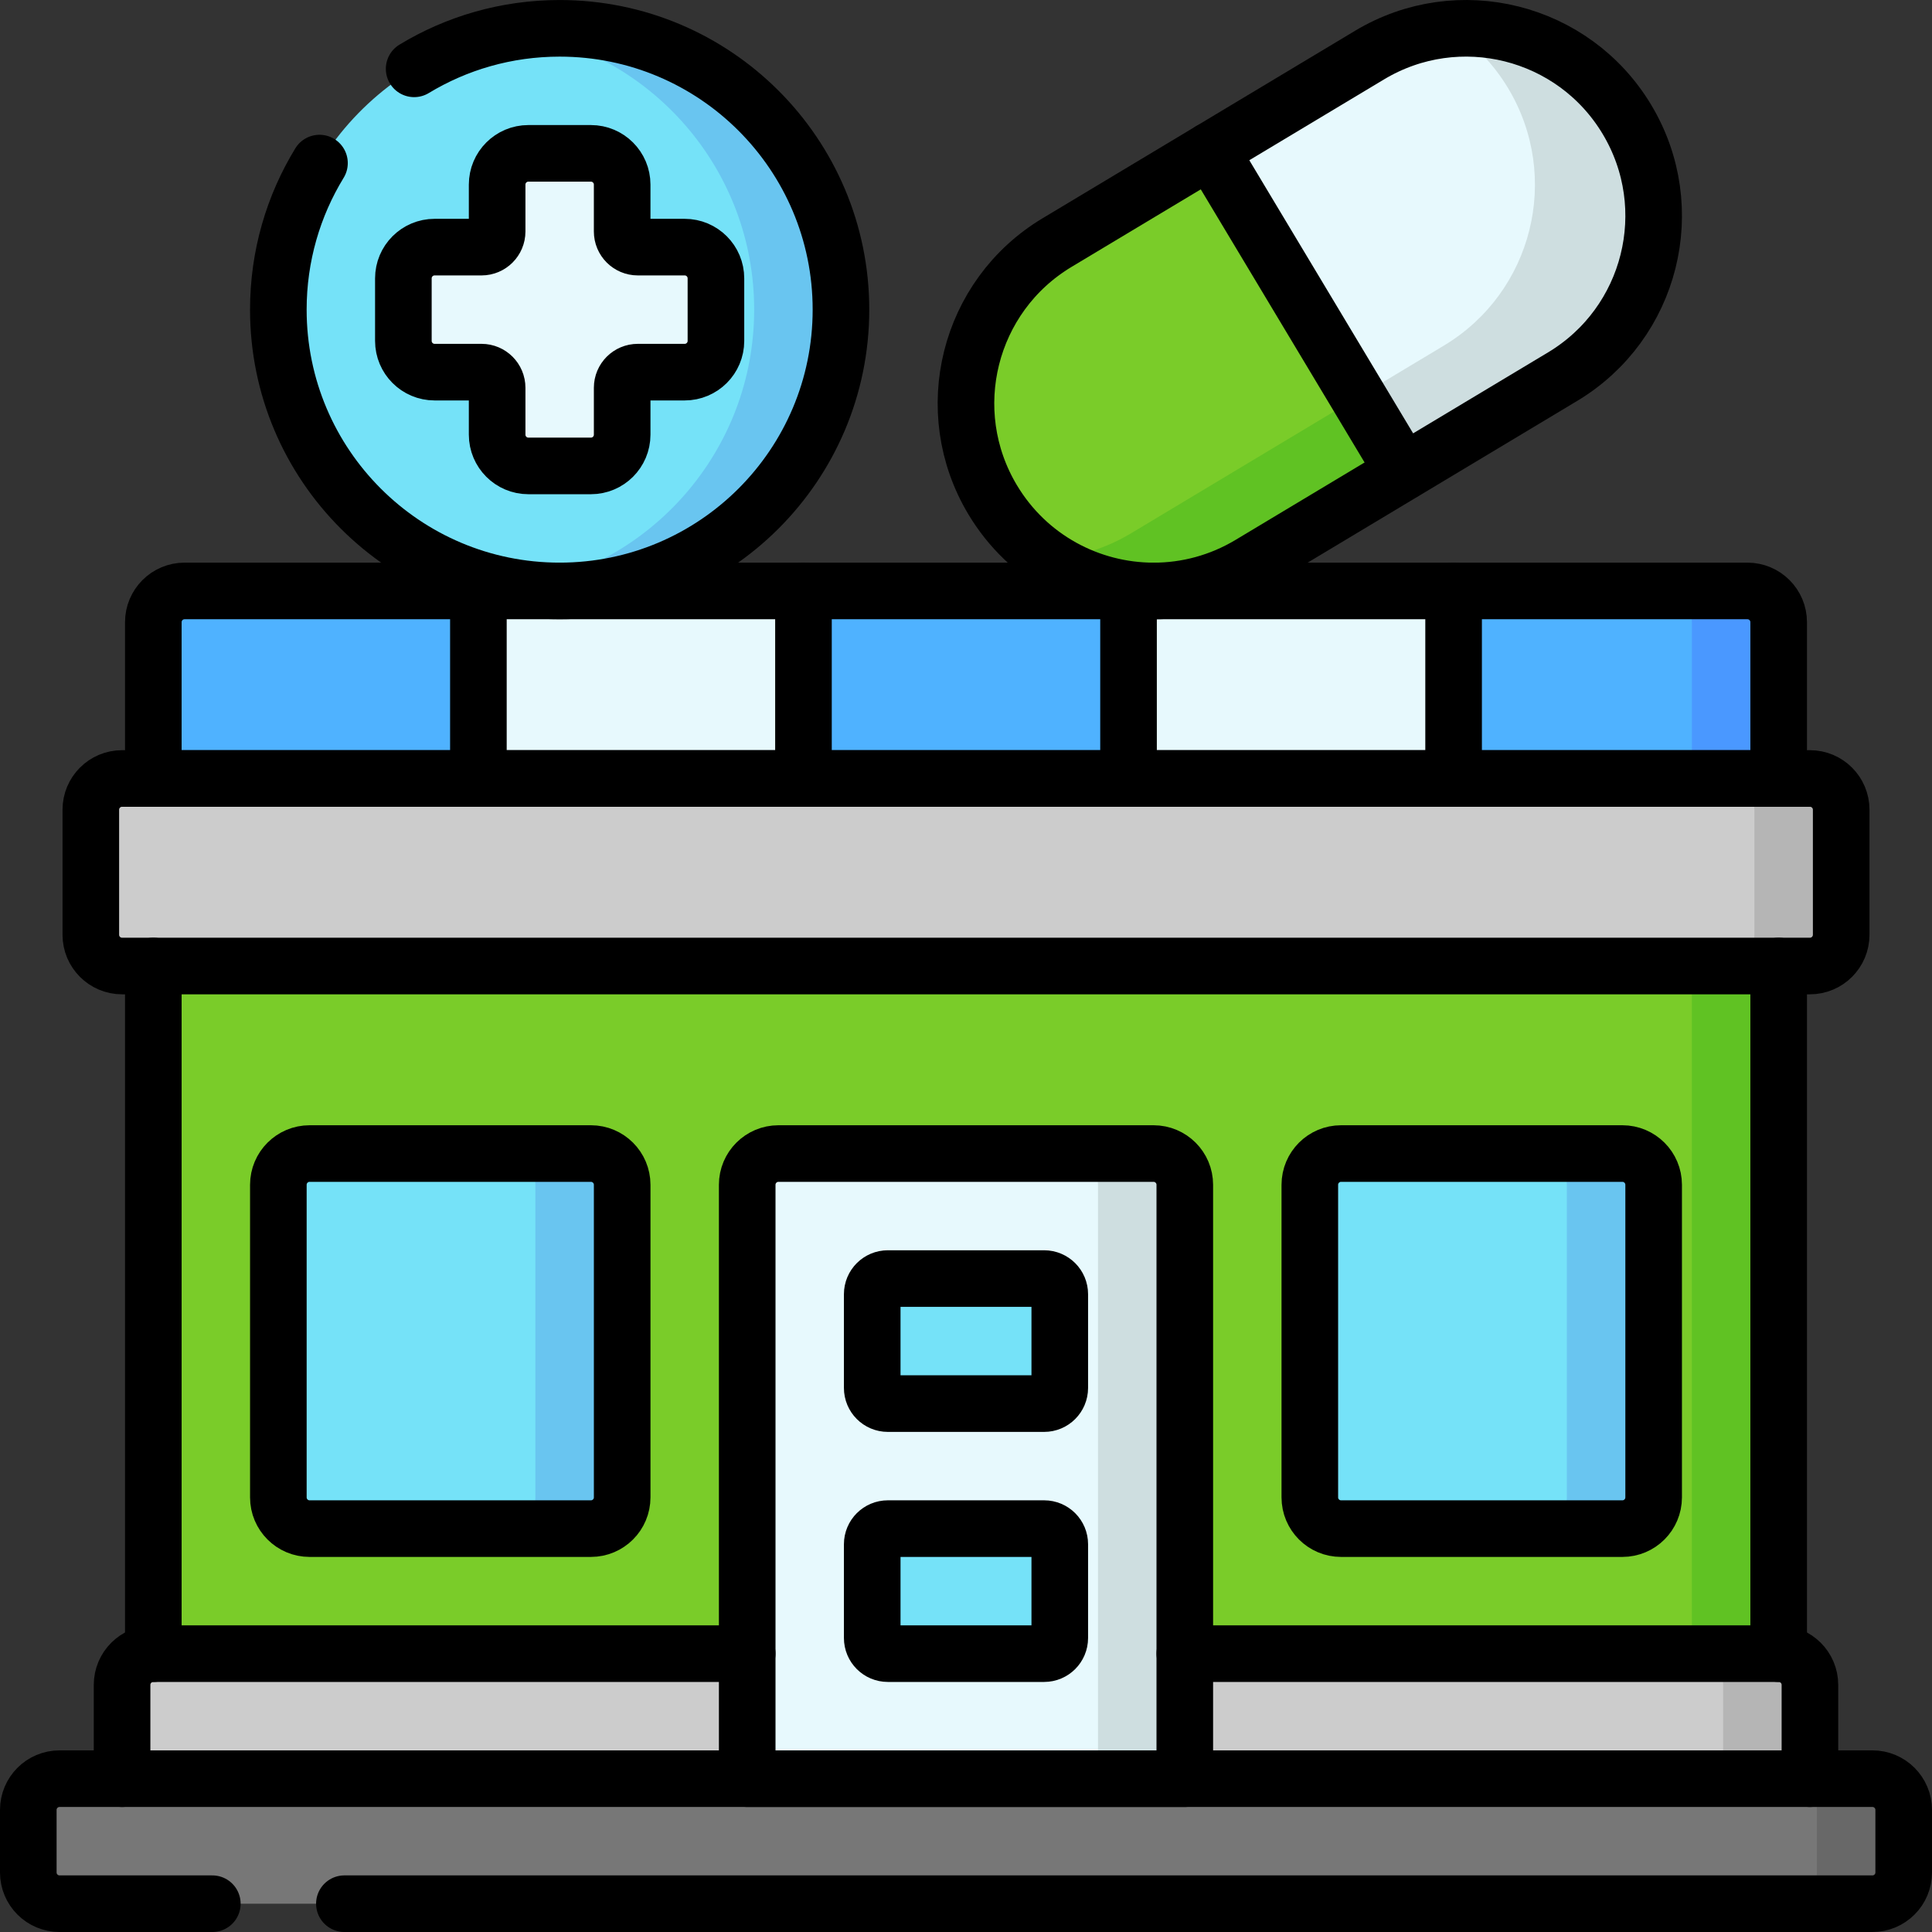 <?xml version="1.0" encoding="UTF-8"?>
<svg xmlns="http://www.w3.org/2000/svg" xmlns:xlink="http://www.w3.org/1999/xlink" version="1.1" id="Capa_1" x="0px" y="0px" viewBox="0 0 512 512" style="enable-background:new 0 0 512 512;" xml:space="preserve" width="512" height="512">
<rect x="0" y="0" width="512" height="512" fill="#333333" stroke="none"/>
<g>
	<g>
		<rect x="40.633" y="242.82" style="fill:#7ACC29;" width="430.733" height="208.598"/>
		<rect x="448.367" y="242.82" style="fill:#60C223;" width="23" height="208.598"/>
		<path style="fill:#4FB2FF;" d="M471.367,211.305H40.633v-46.416c0-4.575,3.709-8.283,8.283-8.283h414.167&#10;&#9;&#9;&#9;c4.575,0,8.283,3.708,8.283,8.283V211.305z"/>
		
			<ellipse transform="matrix(1 -0.012 0.012 1 -0.989 1.814)" style="fill:#75E2F8;" cx="148.313" cy="82.056" rx="74.55" ry="74.549"/>
		<path style="fill:#CCCCCC;" d="M459.649,476.367v-29.85c0-4.575-3.709-8.283-8.283-8.283H40.633c-4.575,0-8.283,3.709-8.283,8.283&#10;&#9;&#9;&#9;v29.85H459.649z"/>
		<path style="fill:#75E2F8;" d="M136.599,405.101H82.05c-4.575,0-8.283-3.708-8.283-8.283v-82.832c0-4.575,3.708-8.283,8.283-8.283&#10;&#9;&#9;&#9;h54.549c4.575,0,8.283,3.708,8.283,8.283v82.832C144.882,401.393,141.173,405.101,136.599,405.101z"/>
		<path style="fill:#75E2F8;" d="M409.949,405.101H355.4c-4.575,0-8.283-3.708-8.283-8.283v-82.832c0-4.575,3.708-8.283,8.283-8.283&#10;&#9;&#9;&#9;h54.549c4.575,0,8.283,3.708,8.283,8.283v82.832C418.232,401.393,414.523,405.101,409.949,405.101z"/>
		<path style="fill:#E7F9FD;" d="M181.446,65.49h-12.425c-2.287,0-4.142-1.854-4.142-4.142V48.923c0-4.575-3.708-8.283-8.283-8.283&#10;&#9;&#9;&#9;H140.03c-4.575,0-8.283,3.708-8.283,8.283v12.425c0,2.287-1.854,4.142-4.142,4.142H115.18c-4.575,0-8.283,3.709-8.283,8.283&#10;&#9;&#9;&#9;v16.566c0,4.575,3.709,8.283,8.283,8.283h12.425c2.287,0,4.142,1.854,4.142,4.142v12.425c0,4.575,3.709,8.283,8.283,8.283h16.567&#10;&#9;&#9;&#9;c4.575,0,8.283-3.709,8.283-8.283v-12.425c0-2.287,1.854-4.142,4.142-4.142h12.425c4.575,0,8.283-3.709,8.283-8.283V73.773&#10;&#9;&#9;&#9;C189.73,69.198,186.021,65.49,181.446,65.49z"/>
		<path style="fill:#7ACC29;" d="M371.918,125.131l13.302-70.788L320.793,39.89l-40.667,24.4&#10;&#9;&#9;&#9;c-23.538,14.122-31.17,44.65-17.047,68.186c9.319,15.532,25.779,24.137,42.665,24.137c8.701,0,17.518-2.287,25.522-7.09&#10;&#9;&#9;&#9;L371.918,125.131L371.918,125.131z"/>
		<rect x="126.78" y="156.605" style="fill:#E7F9FD;" width="86.147" height="54.7"/>
		<rect x="299.073" y="156.605" style="fill:#E7F9FD;" width="86.147" height="54.7"/>
		<path style="fill:#E7F9FD;" d="M294.982,476.367h-96.965V313.986c0-4.575,3.709-8.283,8.283-8.283h80.399&#10;&#9;&#9;&#9;c4.575,0,8.283,3.708,8.283,8.283V476.367z"/>
		<g>
			<g>
				<g>
					<path style="fill:#75E2F8;" d="M276.708,438.234h-41.417c-2.287,0-4.142-1.854-4.142-4.142v-24.85&#10;&#9;&#9;&#9;&#9;&#9;&#9;c0-2.287,1.854-4.142,4.142-4.142h41.417c2.287,0,4.142,1.854,4.142,4.142v24.85&#10;&#9;&#9;&#9;&#9;&#9;&#9;C280.85,436.38,278.996,438.234,276.708,438.234z"/>
				</g>
			</g>
		</g>
		<g>
			<g>
				<g>
					<path style="fill:#75E2F8;" d="M276.708,371.969h-41.417c-2.287,0-4.142-1.854-4.142-4.142v-24.85&#10;&#9;&#9;&#9;&#9;&#9;&#9;c0-2.287,1.854-4.142,4.142-4.142h41.417c2.287,0,4.142,1.854,4.142,4.142v24.85&#10;&#9;&#9;&#9;&#9;&#9;&#9;C280.85,370.114,278.996,371.969,276.708,371.969z"/>
				</g>
			</g>
		</g>
		<path style="fill:#4A98FF;" d="M463.083,156.605h-23c4.575,0,8.283,3.708,8.283,8.283v46.416h23v-46.416&#10;&#9;&#9;&#9;C471.367,160.314,467.658,156.605,463.083,156.605z"/>
		<path style="fill:#69C5F0;" d="M148.313,7.507c-3.911,0-7.751,0.305-11.5,0.885c35.712,5.53,63.05,36.403,63.05,73.664&#10;&#9;&#9;&#9;s-27.338,68.134-63.05,73.664c3.749,0.581,7.589,0.885,11.5,0.885c41.173,0,74.55-33.377,74.55-74.549&#10;&#9;&#9;&#9;C222.863,40.884,189.486,7.507,148.313,7.507z"/>
		<path style="fill:#B5B5B5;" d="M471.367,438.234h-23c4.575,0,8.283,3.708,8.283,8.283v29.85h23v-29.85&#10;&#9;&#9;&#9;C479.65,441.943,475.941,438.234,471.367,438.234z"/>
		<path style="fill:#69C5F0;" d="M156.6,305.703h-23c4.575,0,8.283,3.708,8.283,8.283v82.832c0,4.575-3.708,8.283-8.283,8.283h23&#10;&#9;&#9;&#9;c4.575,0,8.283-3.708,8.283-8.283v-82.832C164.883,309.411,161.175,305.703,156.6,305.703z"/>
		<path style="fill:#69C5F0;" d="M429.95,305.703h-23c4.575,0,8.283,3.708,8.283,8.283v82.832c0,4.575-3.708,8.283-8.283,8.283h23&#10;&#9;&#9;&#9;c4.575,0,8.283-3.708,8.283-8.283v-82.832C438.233,309.411,434.525,305.703,429.95,305.703z"/>
		<path style="fill:#60C223;" d="M371.918,125.131l5.741-30.554l-77.855,46.713c-6.836,4.102-14.265,6.363-21.707,6.937&#10;&#9;&#9;&#9;c8.201,5.469,17.847,8.386,27.647,8.386c8.701,0,17.518-2.287,25.522-7.09L371.918,125.131L371.918,125.131z"/>
		<path style="fill:#CEDEE0;" d="M305.7,305.703h-23c4.575,0,8.283,3.708,8.283,8.283v162.381h23V313.986&#10;&#9;&#9;&#9;C313.983,309.411,310.275,305.703,305.7,305.703z"/>
		<path style="fill:#CCCCCC;" d="M460.649,256.004H32.35c-4.575,0-8.283-3.708-8.283-8.283v-33.133c0-4.575,3.708-8.283,8.283-8.283&#10;&#9;&#9;&#9;h428.299c4.575,0,8.283,3.709,8.283,8.283v33.133C468.932,252.295,465.224,256.004,460.649,256.004z"/>
		<path style="fill:#B5B5B5;" d="M479.65,206.304h-23c4.575,0,8.283,3.709,8.283,8.283v33.133c0,4.575-3.709,8.283-8.283,8.283h23&#10;&#9;&#9;&#9;c4.575,0,8.283-3.708,8.283-8.283v-33.133C487.933,210.013,484.225,206.304,479.65,206.304z"/>
		<path style="fill:#E7F9FD;" d="M371.918,125.131L414.1,99.823c23.538-14.122,31.17-44.65,17.047-68.186&#10;&#9;&#9;&#9;C417.026,8.101,386.496,0.468,362.96,14.59l-42.166,25.3L371.918,125.131z"/>
		<path style="fill:#CEDEE0;" d="M384.697,7.657c5.919,3.952,11.083,9.238,14.988,15.747c14.123,23.536,6.491,54.064-17.047,68.186&#10;&#9;&#9;&#9;l-22.676,13.606l11.957,19.936L414.1,99.823c23.538-14.122,31.17-44.65,17.047-68.186C421.133,14.947,402.868,6.266,384.697,7.657&#10;&#9;&#9;&#9;z"/>
		<path style="fill:#777777;" d="M15.783,471.37h480.433c4.575,0,8.283,3.708,8.283,8.283v16.567c0,4.575-3.709,8.283-8.283,8.283&#10;&#9;&#9;&#9;H15.783c-4.575,0-8.283-3.709-8.283-8.283v-16.567C7.5,475.079,11.209,471.37,15.783,471.37z"/>
		<path style="fill:#686868;" d="M496.217,471.37h-23c4.575,0,8.283,3.708,8.283,8.283v16.567c0,4.575-3.709,8.283-8.283,8.283h23&#10;&#9;&#9;&#9;c4.575,0,8.283-3.708,8.283-8.283v-16.567C504.5,475.079,500.791,471.37,496.217,471.37z"/>
	</g>
	<g>
		<path style="fill:none;stroke:#000000;stroke-width:15;stroke-linecap:round;stroke-linejoin:round;stroke-miterlimit:10;" d="&#10;&#9;&#9;&#9;M56.267,504.5H15.783c-4.575,0-8.283-3.708-8.283-8.283V479.65c0-4.575,3.709-8.283,8.283-8.283h480.433&#10;&#9;&#9;&#9;c4.575,0,8.283,3.708,8.283,8.283v16.566c0,4.575-3.709,8.283-8.283,8.283H91.267"/>
		<g>
			<path style="fill:none;stroke:#000000;stroke-width:15;stroke-linecap:round;stroke-linejoin:round;stroke-miterlimit:10;" d="&#10;&#9;&#9;&#9;&#9;M313.983,471.367H198.017V313.986c0-4.575,3.709-8.283,8.283-8.283h99.4c4.575,0,8.283,3.708,8.283,8.283V471.367z"/>
			<g>
				<path style="fill:none;stroke:#000000;stroke-width:15;stroke-linecap:round;stroke-linejoin:round;stroke-miterlimit:10;" d="&#10;&#9;&#9;&#9;&#9;&#9;M276.708,438.234h-41.417c-2.287,0-4.142-1.854-4.142-4.142v-24.85c0-2.287,1.854-4.142,4.142-4.142h41.417&#10;&#9;&#9;&#9;&#9;&#9;c2.287,0,4.142,1.854,4.142,4.142v24.85C280.85,436.38,278.996,438.234,276.708,438.234z"/>
			</g>
			<g>
				<path style="fill:none;stroke:#000000;stroke-width:15;stroke-linecap:round;stroke-linejoin:round;stroke-miterlimit:10;" d="&#10;&#9;&#9;&#9;&#9;&#9;M276.708,371.969h-41.417c-2.287,0-4.142-1.854-4.142-4.142v-24.85c0-2.287,1.854-4.142,4.142-4.142h41.417&#10;&#9;&#9;&#9;&#9;&#9;c2.287,0,4.142,1.854,4.142,4.142v24.85C280.85,370.114,278.996,371.969,276.708,371.969z"/>
			</g>
		</g>
		<g>
			
				<line style="fill:none;stroke:#000000;stroke-width:15;stroke-linecap:round;stroke-linejoin:round;stroke-miterlimit:10;" x1="471.367" y1="438.234" x2="471.367" y2="256.004"/>
			<g>
				<path style="fill:none;stroke:#000000;stroke-width:15;stroke-linecap:round;stroke-linejoin:round;stroke-miterlimit:10;" d="&#10;&#9;&#9;&#9;&#9;&#9;M198.017,438.234H40.633c-4.575,0-8.283,3.709-8.283,8.283v24.85"/>
				<path style="fill:none;stroke:#000000;stroke-width:15;stroke-linecap:round;stroke-linejoin:round;stroke-miterlimit:10;" d="&#10;&#9;&#9;&#9;&#9;&#9;M313.983,438.234h157.383c4.575,0,8.283,3.709,8.283,8.283v24.85"/>
			</g>
			
				<line style="fill:none;stroke:#000000;stroke-width:15;stroke-linecap:round;stroke-linejoin:round;stroke-miterlimit:10;" x1="40.633" y1="438.234" x2="40.633" y2="256.004"/>
			<path style="fill:none;stroke:#000000;stroke-width:15;stroke-linecap:round;stroke-linejoin:round;stroke-miterlimit:10;" d="&#10;&#9;&#9;&#9;&#9;M479.65,256.004H32.35c-4.575,0-8.283-3.708-8.283-8.283v-33.133c0-4.575,3.708-8.283,8.283-8.283h447.3&#10;&#9;&#9;&#9;&#9;c4.575,0,8.283,3.709,8.283,8.283v33.133C487.933,252.295,484.225,256.004,479.65,256.004z"/>
			<g>
				<path style="fill:none;stroke:#000000;stroke-width:15;stroke-linecap:round;stroke-linejoin:round;stroke-miterlimit:10;" d="&#10;&#9;&#9;&#9;&#9;&#9;M471.367,206.304H40.633v-41.416c0-4.575,3.709-8.283,8.283-8.283h414.167c4.575,0,8.283,3.708,8.283,8.283V206.304z"/>
				<g>
					
						<line style="fill:none;stroke:#000000;stroke-width:15;stroke-linecap:round;stroke-linejoin:round;stroke-miterlimit:10;" x1="126.78" y1="156.605" x2="126.78" y2="206.304"/>
					
						<line style="fill:none;stroke:#000000;stroke-width:15;stroke-linecap:round;stroke-linejoin:round;stroke-miterlimit:10;" x1="212.927" y1="156.605" x2="212.927" y2="206.304"/>
					
						<line style="fill:none;stroke:#000000;stroke-width:15;stroke-linecap:round;stroke-linejoin:round;stroke-miterlimit:10;" x1="299.073" y1="156.605" x2="299.073" y2="206.304"/>
					
						<line style="fill:none;stroke:#000000;stroke-width:15;stroke-linecap:round;stroke-linejoin:round;stroke-miterlimit:10;" x1="385.22" y1="156.605" x2="385.22" y2="206.304"/>
				</g>
			</g>
		</g>
		<path style="fill:none;stroke:#000000;stroke-width:15;stroke-linecap:round;stroke-linejoin:round;stroke-miterlimit:10;" d="&#10;&#9;&#9;&#9;M156.6,405.101H82.05c-4.575,0-8.283-3.708-8.283-8.283v-82.832c0-4.575,3.708-8.283,8.283-8.283h74.55&#10;&#9;&#9;&#9;c4.575,0,8.283,3.708,8.283,8.283v82.832C164.883,401.393,161.175,405.101,156.6,405.101z"/>
		<path style="fill:none;stroke:#000000;stroke-width:15;stroke-linecap:round;stroke-linejoin:round;stroke-miterlimit:10;" d="&#10;&#9;&#9;&#9;M429.95,405.101H355.4c-4.575,0-8.283-3.708-8.283-8.283v-82.832c0-4.575,3.708-8.283,8.283-8.283h74.55&#10;&#9;&#9;&#9;c4.575,0,8.283,3.708,8.283,8.283v82.832C438.233,401.393,434.525,405.101,429.95,405.101z"/>
		<g>
			<g>
				<path style="fill:none;stroke:#000000;stroke-width:15;stroke-linecap:round;stroke-linejoin:round;stroke-miterlimit:10;" d="&#10;&#9;&#9;&#9;&#9;&#9;M181.446,65.49h-12.425c-2.287,0-4.142-1.854-4.142-4.142V48.923c0-4.575-3.708-8.283-8.283-8.283H140.03&#10;&#9;&#9;&#9;&#9;&#9;c-4.575,0-8.283,3.708-8.283,8.283v12.425c0,2.287-1.854,4.142-4.142,4.142H115.18c-4.575,0-8.283,3.709-8.283,8.283v16.566&#10;&#9;&#9;&#9;&#9;&#9;c0,4.575,3.709,8.283,8.283,8.283h12.425c2.287,0,4.142,1.854,4.142,4.142v12.425c0,4.575,3.709,8.283,8.283,8.283h16.567&#10;&#9;&#9;&#9;&#9;&#9;c4.575,0,8.283-3.709,8.283-8.283v-12.425c0-2.287,1.854-4.142,4.142-4.142h12.425c4.575,0,8.283-3.709,8.283-8.283V73.773&#10;&#9;&#9;&#9;&#9;&#9;C189.73,69.198,186.021,65.49,181.446,65.49z"/>
				<path style="fill:none;stroke:#000000;stroke-width:15;stroke-linecap:round;stroke-linejoin:round;stroke-miterlimit:10;" d="&#10;&#9;&#9;&#9;&#9;&#9;M109.751,18.242c11.251-6.813,24.448-10.735,38.562-10.735c41.173,0,74.55,33.377,74.55,74.549&#10;&#9;&#9;&#9;&#9;&#9;c0,41.172-33.377,74.549-74.55,74.549c-41.173,0-74.55-33.377-74.55-74.549c0-14.229,3.986-27.526,10.903-38.837"/>
			</g>
			<g>
				<g>
					<path style="fill:none;stroke:#000000;stroke-width:15;stroke-linecap:round;stroke-linejoin:round;stroke-miterlimit:10;" d="&#10;&#9;&#9;&#9;&#9;&#9;&#9;M305.744,156.612c-16.885,0-33.346-8.605-42.664-24.137c-14.123-23.536-6.491-54.064,17.047-68.186L362.96,14.59&#10;&#9;&#9;&#9;&#9;&#9;&#9;c23.536-14.123,54.066-6.49,68.187,17.047c14.123,23.536,6.491,54.064-17.047,68.186l-82.833,49.699&#10;&#9;&#9;&#9;&#9;&#9;&#9;C323.262,154.325,314.445,156.612,305.744,156.612z"/>
				</g>
				
					<line style="fill:none;stroke:#000000;stroke-width:15;stroke-linecap:round;stroke-linejoin:round;stroke-miterlimit:10;" x1="320.794" y1="39.891" x2="371.883" y2="125.073"/>
			</g>
		</g>
	</g>
</g>















</svg>
